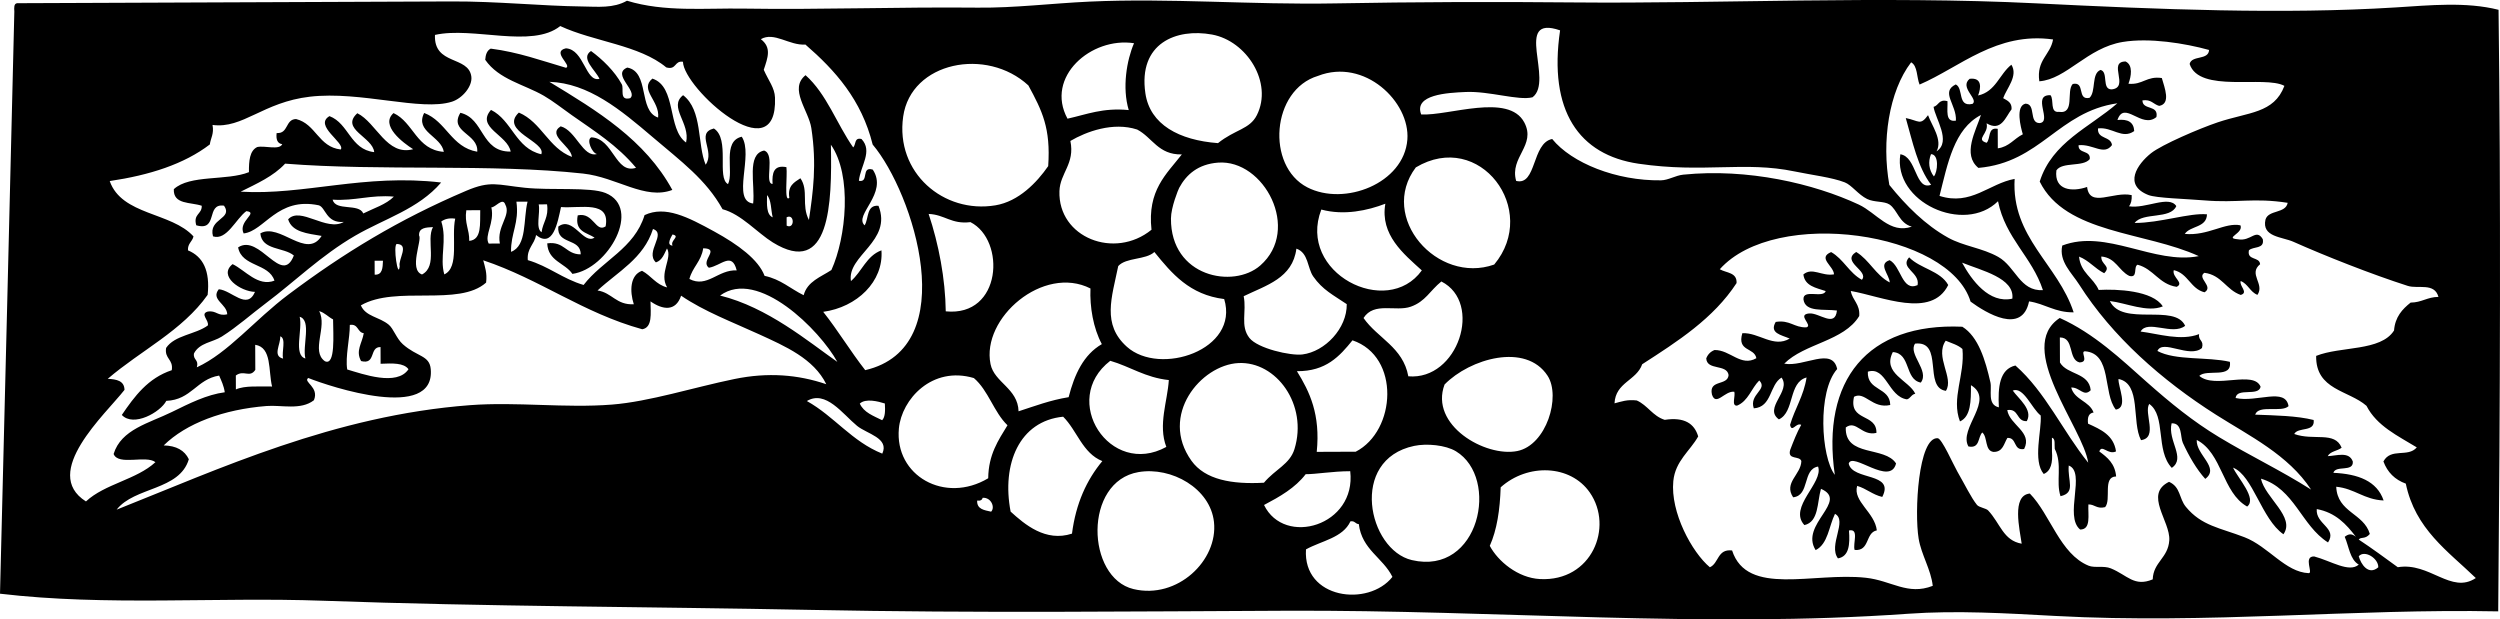 <?xml version="1.0" encoding="iso-8859-1"?>
<!-- Generator: Adobe Illustrator 13.0.2, SVG Export Plug-In . SVG Version: 6.00 Build 14948)  -->
<!DOCTYPE svg PUBLIC "-//W3C//DTD SVG 1.1//EN" "http://www.w3.org/Graphics/SVG/1.1/DTD/svg11.dtd">
<svg version="1.1" id="grapes_and_leaves_xA0_Image_1_"
	 xmlns="http://www.w3.org/2000/svg" xmlns:xlink="http://www.w3.org/1999/xlink" x="0px" y="0px" width="374.192px"
	 height="92.707px" viewBox="0 0 374.192 92.707" style="enable-background:new 0 0 374.192 92.707;" xml:space="preserve">
<g>
	<path style="fill-rule:evenodd;clip-rule:evenodd;" d="M2.558,0.48c20.751-0.084,43.521-0.178,65.027-0.265
		c6.842-0.028,13.429,0.679,19.595,0.754c2.288,0.027,4.619,0.304,6.666-0.861c5.644,1.73,11.64,1.085,17.513,1.18
		c11.446,0.184,23.108-0.266,35.015-0.143c5.469,0.056,11.052-0.643,16.67-0.902c12.031-0.556,24.38,0.494,36.685,0.268
		c12.025-0.222,24.146-0.262,35.848-0.146c21.438,0.212,45.923-1.016,69.197,0.135c18.449,0.912,36.886,1.667,53.776,0.614
		c5.184-0.323,10.553-0.874,15.425,0.354c0.344,27.149,0.246,59.126-0.05,90.041c-21.403-0.436-43.499,1.922-66.276,0.686
		c-7.396-0.4-14.713-0.851-22.095-0.326c-30.592,2.176-61.407-0.583-92.959-0.455c-23.086,0.095-45.92,0.378-71.282-0.126
		c-24.112-0.479-48.477-0.492-72.954-1.37C32.212,89.336,16.044,90.75,0,88.863c0.693-27.406,1.446-58.348,2.146-87.13
		C2.108,1.141,2.072,0.552,2.558,0.48z M129.416,33.728c0.642-1.025,0.239-3.084,2.072-2.927c2.117,5.326-4.75,7.434-4.122,11.272
		c1.641-1.417,2.323-3.785,4.566-4.604c0.35,4.67-3.672,8.51-8.716,9.206c2.214,2.79,4.088,5.924,6.289,8.729
		c14.668-3.412,7.208-26.547,1.113-33.77c-1.662-6.695-5.602-11.094-10.065-14.965c-2.403,0.18-4.682-1.963-6.673-0.807
		c1.64,1.262,1.044,2.742,0.436,4.583c0.718,1.639,1.629,2.687,1.684,4.162c0.421,11.35-13.699-1.403-13.778-5.363
		c-1.313-0.196-0.938,1.283-2.498,0.844C95.711,6.739,88.875,6.237,83.857,3.9c-4.256,3.396-13.052,0.045-18.753,1.327
		c-0.193,4.583,5.02,3.085,5.444,6.23c0.195,1.441-1.331,3.262-2.902,3.764c-4.615,1.474-13.642-1.631-21.262-0.748
		c-7.026,0.815-10.037,4.836-14.573,4.228c0.247,1.353-0.276,1.94-0.405,2.919c-3.86,2.952-9.035,4.6-14.984,5.48
		c1.809,5.153,9.238,4.639,12.539,8.286c-0.175,0.794-0.894,1.051-0.825,2.088c2.259,0.931,3.328,3.062,2.945,6.657
		C27.289,49.505,21.061,52.46,16.126,56.7c1.316,0.068,2.487,0.282,2.508,1.657C15.815,61.97,6.045,70.75,12.866,75.054
		c2.799-2.621,7.587-3.269,10.397-5.878c-1.398-1.103-5.549,0.571-6.257-1.225c1.122-3.68,5.292-4.605,8.728-6.289
		c2.626-1.287,5.206-2.594,7.909-2.95c-0.141-0.974-0.508-1.721-0.844-2.497c-3.365,0.536-4.148,3.635-7.904,3.783
		c-0.871,1.69-4.909,3.983-6.661,2.111c1.914-2.808,3.921-5.521,7.476-6.7c0.263-1.66-1.11-1.671-0.847-3.331
		c1.277-1.917,4.393-2.01,6.24-3.36c0.246-0.743-1.229-1.727-0.009-2.084c1.314-0.21,1.475,0.745,2.919,0.405
		c-0.054-1.561-2.517-2.181-1.266-3.747c1.948,0.163,4.209,3.193,5.421,0.395c-2.147-0.043-5.588-2.381-3.352-4.155
		c1.927,0.936,3.776,3.409,6.263,2.476c-0.839-2.642-4.891-2.045-5.439-4.98c3.22-2.136,6.524,5.872,8.342,1.217
		c-1.504-1.273-4.783-0.758-5.015-3.314c2.904-1.652,6.906,3.985,9.172,0.379c-2.129-0.364-4.427-0.559-5.012-2.48
		c1.818-2,5.751,1.912,8.339,0.383c-2.662,0.239-2.71-2.192-3.762-2.486c-6.195-1.299-8.109,3.855-11.238,4.214
		c-0.889-1.844,2.325-3.128,0.403-3.336c-1.575,1.156-2.937,4.438-4.987,3.772c-0.737-2.684,3.048-2.576,1.649-4.592
		c-2.783-0.408-0.809,3.903-4.157,2.935c-0.485-1.726,0.871-1.628,0.822-2.921c-1.652-0.567-4.285-0.145-4.179-2.485
		c2.377-2.208,7.976-1.222,11.245-2.546c-0.02-1.68,0.106-3.215,1.235-3.757c1.13-0.263,3.31,0.516,3.75-0.432
		c-0.733-0.097-0.953-0.713-0.84-1.664c1.802,0.126,1.268-2.064,2.91-2.096c2.998,0.745,3.332,4.175,6.688,4.558
		c0.712-0.984-4.111-3.583-1.688-4.996c2.911,1.112,3.095,4.973,6.692,5.392c-0.192-2.256-5.138-3.444-2.525-5.825
		c2.877,1.428,4.393,6.449,8.359,5.385c-1.499-0.94-5.007-3.576-2.939-5.407c3.024,1.415,3.411,5.49,7.526,5.805
		c-0.381-2.355-4.373-3.003-2.941-5.823c3.322,1.254,4.049,5.126,7.944,5.803c0.21-2.732-4.286-2.922-2.525-5.825
		c3.599,0.837,3.037,5.868,7.527,5.805c-0.426-2.48-5.259-3.623-2.943-6.241c3.159,1.559,3.682,5.775,7.53,6.639
		c0.763-1.908-6.309-3.464-3.36-6.239c3.41,1.445,4.415,5.315,7.947,6.637c-0.168-1.691-3.789-3.253-1.686-4.579
		c2.3,0.618,3.322,4.733,5.436,4.146c-0.752-0.119-1.642-2.198-0.844-2.498c3.308,0.158,3.595,5.577,6.688,4.558
		c-2.821-3.372-6.214-5.485-9.62-7.881c-1.446-1.017-2.804-2.106-4.181-2.901c-2.961-1.71-6.735-2.426-8.775-5.383
		c0.054-0.776,0.269-1.394,0.827-1.671c4.175,0.535,7.62,1.806,11.267,2.872c0.956-0.336-2.243-2.424-0.012-2.918
		c2.739,0.175,2.925,5.134,5.021,4.565c-0.594-1.301-2.91-3.087-1.267-4.163c1.679,1.221,3.554,3.036,4.605,4.983
		c0.361,0.669-0.428,2.505,1.259,2.079c1.226-1.052-2.849-3.584-0.436-4.583c3.388,0.63,1.597,6.483,4.616,7.484
		c0.292-2.477-2.864-4.189-0.857-5.833c3.656,1.198,2.19,7.558,5.041,9.567c0.68-2.893-2.692-5.301-0.446-7.085
		c2.94,2.255,2.101,7.366,3.377,10.408c1.454-2.033-1.558-4.714,1.229-5.424c2.47,1.575,0.372,7.41,2.118,8.328
		c0.924-1.851-0.928-6.401,2.055-7.095c1.824,2.725-1.591,9.61,1.708,9.998c0.32-2.865-1.023-7.381,1.635-7.927
		c1.745,0.547-0.037,4.966,1.271,4.998c-0.098-1.621,0.16-2.886,2.074-2.51c0.174,1.241-0.381,5.379,0.436,4.583
		c-0.293-1.812,0.74-2.311,1.655-2.925c1.282,1.839,0.1,3.99,1.276,6.248c0.616-4.19,1.196-8.269,0.361-13.757
		c-0.402-2.64-3.4-5.872-0.867-7.917c3.165,2.809,4.667,7.293,7.131,10.81c0.443-0.391,0.124-1.539,1.245-1.256
		c1.733,1.832-0.159,4.004-0.391,6.255c1.569,0.311,0.279-2.215,2.077-1.676C133.002,28.939,127.725,32.194,129.416,33.728z
		 M229.381,14.562c-2.098,0.535-6.444-0.95-10.007-0.793c-2.732,0.12-7.799,0.385-6.656,3.362c4.1,0.238,13.07-3.255,15.429,1.188
		c1.834,3.455-2.233,5.181-1.215,8.759c3.083,0.77,2.323-5.668,5.393-6.275c2.92,3.593,9.594,6.281,16.282,6.187
		c1.101-0.016,2.176-0.729,3.332-0.848c9.635-0.982,19.552,1.338,26.28,4.479c2.665,1.244,4.648,4.444,7.934,3.303
		c-1.897-0.507-2.164-2.542-3.349-3.321c-0.785-0.516-2.275-0.298-3.339-0.82c-1.319-0.648-2.316-2.086-3.345-2.488
		c-1.898-0.742-4.948-1.103-7.51-1.636c-7.538-1.569-13.566,0.278-23.349-1.155c-8.936-1.311-13.526-7.925-11.752-19.961
		C226.393,2.095,232.654,12.124,229.381,14.562z M188.124,17.232c2.437-4.853-1.505-11.106-6.718-12.062
		c-5.32-0.975-11.07,1.282-9.969,8.794c0.687,4.69,5.05,7.021,10.868,7.459C184.866,19.362,187.05,19.37,188.124,17.232z
		 M159.78,17.764c2.855-0.628,5.291-1.672,9.166-1.288c-1.01-3.345-0.3-7.482,0.792-10.007
		C163.324,5.483,156.391,11.52,159.78,17.764z M358.892,84.899c4.776-0.804,7.977,4.091,11.679,1.62
		c-4.17-4.028-9.066-7.324-10.479-14.131c-1.631-0.587-2.747-1.694-3.349-3.32c1.122-2.093,3.678-0.543,4.994-2.105
		c-2.842-1.738-5.973-3.187-7.529-6.221c-2.665-2.337-7.621-2.362-7.533-7.474c3.674-1.476,9.663-0.654,11.656-3.799
		c0.165-2.051,1.245-3.194,2.484-4.179c1.667-0.008,2.498-0.843,4.165-0.851c-0.599-2.183-3.06-1.159-4.593-1.649
		c-5.372-1.717-12.43-4.508-17.117-6.6c-1.682-0.75-4.762-0.7-4.182-3.318c0.436-1.506,3.026-0.873,3.324-2.515
		c-5.118-0.795-7.486,0.054-12.507-0.366c-2.686-0.225-7.165-0.336-8.341-0.8c-3.791-1.495-1.671-4.612,0.392-6.254
		c1.629-1.297,7.279-3.713,9.985-4.626c4.602-1.552,8.418-1.312,9.982-5.459c-2.961-1.61-12.751,1.147-14.186-3.277
		c0.312-1.35,2.833-0.51,2.909-2.096c-3.626-1.008-8.951-1.857-12.928-1.198c-5.328,0.883-8.421,5.589-12.481,5.887
		c-0.452-3.216,1.644-3.905,2.059-6.261c-8.464-1.184-13.937,4.155-19.981,6.751c-0.45-1.08-0.276-2.791-1.264-3.33
		c-3.332,4.356-4.438,11.819-3.26,18.355c2.511,3.113,5.385,5.993,8.786,7.884c2.325,1.294,5.127,1.539,7.515,2.888
		c2.606,1.473,3.229,5.17,6.69,4.975c-1.652-5.031-5.608-7.741-6.725-13.312c-5.054,5.005-15.753,0.132-14.619-7.027
		c2.479,0.375,2.202,5.481,4.605,4.567c-1.988-2.6-2.768-6.419-3.793-9.989c1.984,0.398,2.154,1.179,3.333-0.43
		c0.547,1.542,2.214,3.714,1.272,5.414c2.268-1.467-0.224-4.961-0.443-6.668c0.794-0.181,0.749-1.194,2.08-0.842
		c0.062,1.333-0.397,3.191,1.263,2.913c0.134-2.396-2.36-4.286-0.022-5.419c1.217,0.587,0.185,3.441,2.514,2.908
		c0.943-0.72-2.029-2.451-0.433-3.75c1.911-0.227,1.688,1.398,1.261,2.497c2.636-0.569,3.193-3.199,4.983-4.606
		c1.051,1.67-0.725,3.555-1.229,5.007c0.611,0.36,1.323,0.619,1.257,1.663c-0.911,1.17-1.546,3.41-3.743,2.1
		c0.396,1.557-1.757,2.394,0.012,2.918c0.626-0.625,0.115-2.377,1.659-2.091c0.004,0.973,0.008,1.945,0.012,2.918
		c1.717-0.234,2.434-1.461,3.743-2.1c-0.315-1.052-1.138-4.219,0.398-4.587c1.617,0.043,0.469,2.876,2.096,2.91
		c1.996-0.158-1.244-4.281,1.65-4.175c0.559,0.692-0.141,2.653,1.261,2.496c2.451,0.355,1.055-3.105,2.067-4.177
		c1.934-0.415,0.575,2.489,2.51,2.074c1.01-0.936,0.24-3.635,1.65-4.175c1.231,0.292,0.122,2.946,1.679,2.911
		c2.726-0.296-0.676-4.142,2.067-4.177c1.151,0.539,0.843,2.25,0.431,3.333c2.156,0.201,2.705-1.192,4.998-0.854
		c0.418,1.471,1.386,3.852-0.399,4.17c-0.872-0.236-1.194-1.029-2.505-0.824c0.009,1.526,2.448,0.602,2.095,2.493
		c-2.223,1.852-4.806-2.596-5.834,0.441c1.556-0.173,2.447,0.323,2.508,1.657c-1.8,1.295-3.318-0.668-5.42-0.395
		c-0.125,1.661,1.932,1.121,2.094,2.492c-1.216,1.635-2.827-0.197-5.002,0.021c-0.079,1.336,1.824,0.673,1.676,2.078
		c-0.995,1.228-4.099,0.363-4.995,1.688c-0.366,2.999,2.354,3.259,4.595,2.482c0.382,3.19,3.946,0.6,6.675,1.223
		c0.034,0.726-0.087,1.297-0.41,1.669c2.504,0.412,5.992-1.699,7.087-0.029c-0.879,2.034-4.983,0.869-6.242,2.526
		c3.783,0.012,8.211-1.536,10.832-1.294c-0.046,2.029-2.482,1.689-3.322,2.932c3.463,0.334,6.032-1.771,8.331-1.285
		c0.508,1.203-2.491,1.91-0.408,2.086c2.004,0.39,2.73-1.699,3.752-0.016c0.298,1.542-1.457,1.046-2.077,1.676
		c-0.309,1.565,1.596,0.902,1.676,2.077c-1.807,1.47,0.729,2.943-0.398,4.587c-1.099-0.427-1.41-1.647-2.51-2.074
		c-0.246,0.743,1.229,1.726,0.009,2.084c-2.168-0.743-2.85-2.987-5.433-3.312c-1.207,0.741,1.457,2.062,0.012,2.918
		c-2.104-0.528-2.453-2.829-4.599-3.316c-0.317,1.066,1.639,1.91,0.428,2.499c-2.656-0.392-3.431-2.681-5.85-3.311
		c-0.664,0.311,0.103,2.04-1.244,1.672c-1.581-0.779-2.009-2.718-4.18-2.901c-0.088,1.245,1.544,1.411,0.427,2.5
		c-1.39-0.693-2.265-1.903-3.762-2.486c0.22,2.429,2.144,3.14,2.938,4.991c2.693-0.158,8.097,0.074,9.598,2.462
		c-2.322,0.963-5.484-0.52-7.924-0.801c1.852,3.876,9.725,0.304,11.271,3.706c-1.882,1.51-5.644-0.992-6.667,0.861
		c2.652,0.329,6.02,1.45,8.756,0.381c-0.166,1.005,0.766,0.902,0.426,2.082c-1.869,1.603-5.892-1.381-6.667,0.444
		c2.706,1.457,7.467,0.842,10.845,1.623c0.372,2.584-3.441,1.015-4.578,2.103c2.315,2.018,8.15-0.904,9.178,1.631
		c-0.302,1.499-3.558,0.069-3.745,1.682c3.188,0.711,7.457-1.641,7.926,1.219c-1.067,1.018-4.471-0.283-4.997,1.271
		c3.065,0.118,6.203,0.164,8.757,0.799c0.229,1.887-2.343,0.996-2.909,2.096c2.908,1.054,6.071-0.467,7.095,2.055
		c-0.622,0.491-1.702,0.525-2.079,1.26c1.271-0.036,3.205-0.772,3.755,0.818c0.104,1.625-2.574,0.491-2.911,1.679
		c3.711,0.166,6.531,1.229,7.52,4.139c-2.922-0.123-4.319-1.784-7.094-2.056c0.167,3.878,4.121,3.938,5.03,7.066
		c-0.73,0.862-1.288,0.369-1.663,0.84C355.043,82.083,356.966,83.492,358.892,84.899z M153.924,12.786
		c-6.247-5.768-17.572-3.544-18.739,4.662c-1.196,8.411,6.059,14.579,13.81,13.283c3.48-0.582,6.194-3.408,7.896-5.868
		C157.283,19.179,155.986,16.585,153.924,12.786z M195.671,28.039c5.553,2.869,14.475-0.583,14.979-7.147
		c0.433-5.649-6.423-12.249-13.378-9.533C190.293,13.454,189.471,24.835,195.671,28.039z M88.989,35.56
		c-1.182-0.762-3.001-0.881-2.515-3.325c2.352-0.523,2.674,2.645,4.175,1.65c0.719-3.934-3.715-2.673-6.681-2.891
		c-0.515,2.373-1.198,6.219-3.735,4.184c-0.236,1.426-1.386,1.946-1.235,3.757c3.112,0.909,5.24,2.81,8.352,3.718
		c2.837-3.69,7.605-5.464,9.128-10.458c3.092-1.452,6.458,0.277,10.431,2.458c3.578,1.964,6.622,4.208,7.531,6.639
		c2.41,0.5,3.886,1.941,5.848,2.894c0.559-2.075,2.562-2.718,4.153-3.769c2.216-4.863,3.134-14.18-0.077-18.757
		c0.188,8.834-0.144,19.901-8.694,14.625c-2.276-1.404-4.733-4.239-7.523-4.971c-2.447-4.418-6.185-7.146-10.465-10.795
		c-4.792-4.084-9.577-8.072-15.457-8.274c7.176,4.345,14.339,8.703,18.407,16.182c-4.082,1.555-8.307-1.895-13.349-2.447
		c-13.77-1.507-30.216-0.347-44.609-1.486c-1.731,1.881-4.238,2.993-6.653,4.196c9.495,0.569,18.522-2.733,30.008-1.373
		c-3.41,3.98-8.443,5.388-12.89,7.972c-5.074,2.948-9.065,6.884-13.298,10.059c-2.237,1.678-4.293,3.539-6.649,5.03
		c-1.363,0.862-3.313,0.908-4.158,2.518c-0.166,1.005,0.765,0.903,0.426,2.083c4.722-2.168,8.641-7.092,13.711-10.894
		c8.307-6.23,16.498-11.222,26.615-15.532c3.644-1.552,4.625-0.889,8.751-0.453c3.999,0.423,9.783-0.148,12.092,0.785
		c5.528,2.233,0.408,11.352-4.953,12.109c-1.125-1.657-3.656-1.895-3.77-4.57c2.569-0.358,2.786,1.656,5.009,1.647
		c0.011-2.522-3.615-1.377-3.352-4.155C85.773,32.26,87.326,36.7,88.989,35.56z M336.345,75.82c-3.729-2.1-3.697-7.991-7.544-9.973
		c-0.137,2.227,3.518,4.158,1.274,5.83c-1.287-1.416-2.449-3.416-3.357-5.405c-0.4-0.877-0.04-2.987-1.679-2.911
		c-0.624,2.603,2.18,5.194,0.027,6.669c-2.466-2.605-0.822-7.781-3.374-9.573c-0.85,1.33,1.371,5.063-1.229,5.424
		c-1.445-2.728,0.092-8.462-3.371-9.157c-0.081,1.159,1.508,4.286-0.398,4.587c-1.986-2.461-0.521-8.403-4.62-8.734
		c-0.806,0.044,0.728,1.624-0.827,1.671c-1.754-0.465-0.723-3.737-2.934-3.74c0.005,1.251,0.01,2.501,0.016,3.752
		c1.062,1.858,4.35,1.475,4.602,4.149c-1.039,1.055-1.639-0.472-2.92-0.404c0.499,1.869,2.714,2.008,3.351,3.737
		c-0.733,0.104-0.947,0.722-0.827,1.672c1.909,0.866,3.835,1.714,4.186,4.15c-1.195,0.588-2.121-1.127-2.501,0.011
		c1.202,0.881,2.353,1.813,2.517,3.741c-2.071,0.022-0.68,3.478-1.648,4.592c-1.273,0.307-1.521-0.42-2.504-0.407
		c-0.085,1.577,0.439,3.758-1.234,3.758c-2.44-1.997,0.913-8.582-1.707-9.581c-0.203,2.271,1.116,4.062-1.231,4.591
		c-0.733-2.19,0.323-4.768-0.862-7.084c-0.074-0.622,0.143-1.538-0.424-1.665c0.003,0.694,0.006,1.39,0.008,2.084
		c0.12,1.642-0.148,2.897-1.236,3.34c-1.673-1.985-0.283-6.539-0.452-8.752c-1.339-1.031-2.567-4.374-4.185-3.734
		c0.864,1.223,3.063,2.857,2.104,4.577c-1.608,0.087-1.129-1.933-2.925-1.656c0.355,2.251,3.821,3.27,2.525,5.825
		c-1.677,0.295-1.031-1.75-2.508-1.656c-0.528,0.86-0.656,2.117-2.077,2.093c-1.351-0.172-0.838-2.225-1.679-2.911
		c-0.687,0.703-0.321,2.448-2.075,2.093c-1.543-2.715,4.062-6.944,0.38-9.172c0.007,2.359-0.008,4.698-1.646,5.426
		c-1.333-3.478,0.76-6.939,0.373-10.84c-0.649-0.6-1.628-0.87-2.506-1.241c-1.688,2.4,1.285,5.571,0.03,7.503
		c-3.417-0.46-0.261-7.549-4.613-7.067c-1.097,1.554,2.217,4.053,0.856,5.833c-2.443-0.466-1.456-4.392-4.187-4.568
		c-1.645,3.201,2.438,4.232,3.36,6.238c-0.596,0.104-0.7,0.689-1.247,0.84c-2.82-0.411-3.095-4.996-5.854-4.145
		c-0.141,2.933,3.3,2.255,3.355,4.988c-2.689,0.618-3.801-2.113-5.424-1.229c-0.839,3.775,3.421,2.41,3.356,5.405
		c-2.229,0.519-3.019-1.988-4.589-0.814c-0.152,4.479,5.851,2.752,7.526,5.389c-0.867,3.476-6.573-1.826-7.087,0.028
		c0.57,2.565,6.949,1.268,5.021,4.981c-1.463-0.338-2.361-1.246-3.758-1.652c-0.67,2.314,2.64,3.959,2.945,6.658
		c-1.749,0.34-1.019,3.142-3.322,2.931c-0.308-0.945,0.737-3.255-0.847-2.914c0.164,2.1,0.018,3.892-1.649,4.176
		c-1.488-1.982,1.47-5.645-0.444-6.668c-0.917,1.858-1.038,4.506-2.896,5.431c-2.439-3.846,5.047-7.336,0.796-9.175
		c-0.583,2.052-0.316,4.945-2.479,5.43c-2.466-2.672,2.904-6.334,2.048-8.763c-2.381,0.406-1.203,4.342-3.732,4.602
		c-1.459-2.192,1.184-3.392,1.229-5.424c-0.266-0.85-2.107-0.109-1.675-1.661c0.5-1.304,1.001-2.606,1.652-3.758
		c-0.777-0.396-1.388,1.253-1.668,0.007c0.722-2.468,2.047-4.336,2.473-7.098c-2.749,0.733-1.767,5.168-4.143,6.271
		c-2.358-1.709,1.905-4.219,0.392-6.255c-1.825,1.097-1.409,4.416-4.15,4.603c-0.735-2.135,2.166-2.807,0.817-4.172
		c-1.187,1.177-1.641,3.079-3.32,3.766c-0.902,0.073-0.194-1.478-0.425-2.084c-1.441-0.146-2.728,2.244-3.333,0.431
		c-0.522-2.316,2.364-1.252,2.489-2.928c-0.26-1.691-3.246-0.635-3.345-2.487c0.23-0.601,0.646-1.02,1.244-1.255
		c2.359-0.03,3.943,2.562,6.259,1.225c-0.301-1.65-2.926-0.956-2.1-3.743c2.488-0.127,4.675,2.25,7.089,0.805
		c-1.263-0.554-3.087-0.791-2.094-2.493c2.138-0.34,2.739,0.867,4.588,0.815c1.052-0.295-1.496-1.891,0.409-2.085
		c1.506-0.142,3.882,2.195,4.167-0.435c-1.955-0.261-4.732,0.307-5.009-1.647c-0.122-1.643,2.936-0.132,3.329-1.264
		c-1.452-0.489-3.13-0.75-3.345-2.487c1.33-1.132,2.767,0.31,4.585-0.019c-0.041-1.252-2.516-2.452-0.431-3.333
		c1.862,1.053,2.708,3.13,4.604,4.149c1.137-1.328-3.195-2.693-0.852-4.165c1.984,1.208,2.919,3.476,5.021,4.565
		c-0.046-1.181-1.828-2.749-0.014-3.334c1.728,0.895,1.836,4.75,4.183,3.734c0.386-1.942-2.726-2.529-1.267-4.164
		c1.642,1.694,4.661,1.998,5.853,4.145c-2.524,5.09-9.911,1.71-14.586,0.894c0.248,1.424,1.402,1.935,1.266,3.747
		c-2.31,3.798-8.173,4.071-11.226,7.132c2.932,0.549,7.201-2.571,7.924,0.802c-2.984,3.364-2.424,13.152-0.353,15.842
		c-2.064-14.176,4.86-22.792,19.084-22.171c2.413,1.498,3.453,5.018,4.203,8.319c0.263,1.158-0.522,3.352,1.266,3.747
		c-0.159-3.063,0.107-5.706,2.476-6.263c4.51,3.963,7.105,9.857,10.896,14.545c-0.754-5.223-11.017-17.215-4.256-21.659
		c5.164,2.331,9.217,6.214,12.961,9.535c3.623,3.215,7.009,5.961,10.871,8.293c4.764,2.874,9.177,4.936,13.788,7.863
		c-3.415-5.207-9.239-8.037-14.217-11.196c-8.139-5.165-15.547-11.715-20.506-19.509c-1.109-1.744-3.051-3.437-2.524-5.825
		c6.597-2.535,13.758,2.899,20.432,1.583c-7.979-3.675-19.949-3.327-23.806-11.158c1.857-5.906,7.464-8.095,11.624-11.719
		c-8.889,1.286-11.443,8.854-20.804,9.672c-2.447-2.009-0.38-5.541,0.385-7.921c-4.032,2.089-4.972,7.247-6.203,12.114
		c4.731,1.514,7.422-1.853,11.244-2.547c-0.513,8.775,6.488,12.773,8.835,19.973c-2.803,0.036-4.263-1.282-6.676-1.64
		c-1.033,5.028-6.423,1.742-8.753,0.036c-3.165-10.448-29.2-14.192-37.537-4.849c0.955,0.572,2.603,0.445,2.51,2.074
		c-3.452,5.293-8.796,8.711-14.124,12.146c-0.86,2.468-3.987,2.688-4.144,5.853c0.997-0.256,1.898-0.607,3.333-0.431
		c1.63,0.729,2.385,2.34,4.18,2.901c2.937-0.449,4.438,0.547,5.012,2.48c-1.201,2.166-3.425,3.655-3.724,6.686
		c-0.46,4.67,2.796,10.666,5.472,12.899c1.353-0.596,1.105-2.778,3.325-2.515c2.261,6.941,12.16,3.222,20.024,4.088
		c3.855,0.423,6.243,2.68,10.01,1.209c-0.262-2.437-1.713-4.647-2.113-7.078c-0.649-3.947-0.057-15.229,2.856-15.019
		c0.626,0.046,2.329,3.935,2.938,4.99c1.183,2.05,2.044,3.873,2.938,4.99c0.305,0.381,1.372,0.507,1.671,0.827
		c1.835,1.964,2.256,4.503,5.022,4.981c-0.284-2.096-1.559-7.237,1.22-7.508c3.08,3.157,4.523,9.063,8.798,10.802
		c0.92,0.375,2.245-0.044,3.336,0.403c2.471,1.015,3.481,2.806,6.26,1.642c0.083-2.6,2.308-3.178,2.478-5.846
		c0.183-2.875-3.834-6.889-0.036-8.753c1.754,0.783,1.466,2.458,2.517,3.741c2.339,2.854,5.117,3.139,8.772,4.55
		c3.587,1.384,6.111,5.227,9.61,5.38c0.725,0.033-0.861-2.534,0.822-2.504c2.527,0.677,5.242,2.483,6.675,1.223
		c-1.326-0.757-1.464-2.709-2.101-4.16c0.614-0.485,1.048-0.487,1.667-0.007c-1.442-1.895-3.047-3.625-5.853-4.145
		c-0.194,2.289,3.108,2.812,1.688,4.995c-4.008-2.516-5.015-8.059-10.043-9.546c0.611,2.862,5.191,5.746,3.368,8.323
		c-3.281-2.275-4.562-8.792-7.543-9.975C334.966,71.586,337.871,74.65,336.345,75.82z M170.208,19.389
		c-3.619-1.18-7.63,0.317-9.998,1.708c0.71,3.415-1.549,4.794-1.637,7.51c-0.225,6.96,8.26,10.279,13.779,5.78
		c-0.646-5.899,2.227-8.308,4.54-11.273C173.357,23.19,172.49,20.577,170.208,19.389z M289.456,26.406
		c0.558-0.612,0.839-3.305-0.431-3.333C288.567,24.202,288.712,25.457,289.456,26.406z M176.497,28.117
		c-0.138,0.256-1.222,2.895-1.232,4.59c-0.051,8.749,9.346,10.551,13.368,7.032c6.149-5.38,0.556-15.914-6.315-15.398
		C179.332,24.566,177.569,26.119,176.497,28.117z M211.916,25.055c-5.64,7.48,3.224,17.559,11.731,14.542
		C230.479,31.421,221.466,19.354,211.916,25.055z M49.782,29.884c0.458,1.771,3.935,0.498,4.594,2.066
		c1.575-0.791,3.399-1.334,4.575-2.52C55.434,29.125,53.207,30.099,49.782,29.884z M115.655,32.534
		c-0.28-1.113-0.186-2.604-0.848-3.332C114.785,30.621,114.689,32.112,115.655,32.534z M73.547,31.038
		c0.514,2.343-1.106,4.201-0.395,5.42c0.556-0.002,1.112-0.004,1.667-0.007c-0.511-2.583,1.72-4.191,0.81-5.839
		C75.246,29.482,74.17,31.043,73.547,31.038z M76.492,37.695c2.423-0.918,1.806-4.852,2.471-7.513
		c-0.556,0.002-1.111,0.004-1.667,0.007C77.739,33.397,76.435,34.871,76.492,37.695z M81.065,34.759
		c0.17-1.491,1.101-2.229,0.816-4.172c-0.417,0.002-0.833,0.003-1.25,0.005C80.898,31.858,80.112,34.185,81.065,34.759z
		 M197.769,31.365c-3.645,9.478,9.837,16.354,15.044,9.109c-2.678-2.437-6.277-5.313-5.459-9.982
		C204.708,31.509,201.182,32.289,197.769,31.365z M70.232,36.054c1.918-0.173,1.59-2.575,1.648-4.592
		c-0.695,0.003-1.389,0.005-2.084,0.008C69.498,33.446,70.277,34.333,70.232,36.054z M141.557,46.601
		c8.424,0.85,9.006-10.66,3.697-13.354c-2.848,0.359-3.856-1.134-6.258-1.225C140.505,36.537,141.496,41.737,141.557,46.601z
		 M66.052,33.152c0.899,2.79-0.273,5.417,0.449,7.918c2.301-1.04,1.033-5.618,1.634-8.344C67.167,32.598,66.534,32.8,66.052,33.152z
		 M117.744,33.775c1.218,0.608,1.208-1.868-0.005-1.25C117.74,32.942,117.742,33.359,117.744,33.775z M62.726,35.25
		c0.488,0.649-1.585,5.124,0.44,5.834c2.428-1.281,0.57-5.157,1.638-7.093C63.742,34.044,62.661,34.079,62.726,35.25z
		 M89.438,43.478c2.171,0.322,2.796,2.204,5.427,2.062c-0.634-1.973-0.567-4.365,1.23-5.007c1.362,0.72,2.095,2.074,3.762,2.486
		c-1.266-2.117,0.838-4.388-0.024-5.835c-0.417,0.831-0.713,1.783-1.659,2.09c-1.687-1.583,1.657-4.291-0.437-5
		C96.334,38.694,92.464,40.668,89.438,43.478z M100.666,36.763c-0.402-0.775,1.242-1.398-0.007-1.667
		C100.538,35.352,99.628,36.705,100.666,36.763z M59.827,39.847c-0.262-1.035,1.506-3.256-0.431-3.333
		C58.785,36.636,59.593,41.967,59.827,39.847z M103.187,41.755c2.664,1.403,4.306-1.445,7.081-1.28
		c-0.72-2.875-2.34-0.688-4.17-0.399c-1.355-1.043,1.795-2.863-0.846-2.915C104.976,39.102,103.641,39.991,103.187,41.755z
		 M186.15,44.335c0.467,2.312-0.553,4.449,0.859,6.25c1.233,1.571,6.161,2.69,7.931,2.469c3.388-0.427,6.683-3.908,6.638-7.53
		c-2-1.356-3.626-2.14-5.019-4.148c-0.885-1.276-0.7-3.532-2.518-4.158C193.481,41.643,189.523,42.699,186.15,44.335z
		 M172.784,37.72c-1.296,1.206-4.228,0.788-5.41,2.106c-0.969,4.734-2.464,8.715,1.3,12.083c4.936,4.417,16.866,0.472,14.56-7.146
		C178.058,44.123,175.395,40.947,172.784,37.72z M56.08,41.113c1.172,0.056,1.198-1.026,1.242-2.089
		c-0.417,0.002-0.834,0.003-1.25,0.005C56.075,39.724,56.078,40.418,56.08,41.113z M72.759,42.296
		c-4.078,3.652-13.521,0.379-18.745,3.411c0.72,1.694,2.74,1.7,4.18,2.901c0.714,0.596,1.155,2.07,2.096,2.909
		c2.151,1.918,4,1.636,4.184,3.734c0.685,7.858-15.006,2.648-18.336,1.326c-0.827,0.591,1.688,1.34,0.847,3.33
		c-1.959,1.527-4.862,0.689-7.083,0.863c-6.431,0.505-12.036,2.589-15.399,5.898c1.895,0.044,3.13,0.752,3.761,2.069
		c-1.398,4.702-8.137,4.107-10.808,7.548c15.311-6.079,32.562-14.101,52.876-15.64c7.023-0.531,14.255,0.468,21.259-0.087
		c5.602-0.442,12.194-2.565,18.326-3.826c5.027-1.033,9.522-0.667,13.759,0.777c-1.877-3.838-6.176-5.694-10.035-7.462
		c-4.033-1.848-8.24-3.431-11.695-5.788c-0.813,2.414-2.755,2.122-4.582,0.852c0.029,1.828,0.307,3.904-1.234,4.173
		c-8.908-2.46-15.283-7.472-23.802-10.324C72.584,39.96,72.936,40.862,72.759,42.296z M301.202,44.7
		c0.368-3.083-4.634-4.212-7.525-5.388C295.113,41.954,297.729,45.488,301.202,44.7z M148.259,54.494
		c0.56,2.765,4.1,3.631,4.197,7.069c2.42-0.782,4.734-1.67,7.494-2.115c0.875-3.422,2.237-6.361,4.97-7.94
		c-1.292-2.421-1.817-5.562-1.702-8.33C156.168,39.602,146.862,47.602,148.259,54.494z M215.737,42.13
		c-1.731,1.404-2.376,2.99-4.569,3.771c-2.265,0.806-5.503-0.773-7.08,1.697c2.11,3.034,5.91,4.365,6.705,8.726
		C218.234,56.969,222.026,45.32,215.737,42.13z M125.331,54.17c-2.6-4.745-11.896-14.085-17.548-9.933
		C114.895,45.997,120.922,51.08,125.331,54.17z M48.629,54.066c1.607,0.75,1.237-4.022,1.225-6.258
		c-0.738-0.372-1.221-1.001-2.089-1.242C49.05,48.864,46.476,52.55,48.629,54.066z M45.71,53.662
		c-0.479-1.89,0.972-5.724-0.859-6.25C45.33,49.3,43.879,53.135,45.71,53.662z M51.97,55.303c2.298,0.671,7.445,2.556,9.17-0.038
		c-0.694-0.975-2.436-0.892-4.172-0.816c-0.003-0.833-0.007-1.667-0.01-2.501c-1.725-0.05-0.642,2.684-2.91,2.096
		c-0.858-1.545,0.135-2.62,0.4-4.17c-0.984-0.125-0.782-1.443-2.09-1.242C52.377,50.651,51.66,53.357,51.97,55.303z M42.375,53.675
		c-0.257-0.996,0.511-3.026-0.43-3.334C42.013,51.573,40.745,53.289,42.375,53.675z M38.214,55.359
		c-0.846,1.266-1.704-0.058-2.915,0.846c0.003,0.694,0.006,1.389,0.008,2.084c1.341-0.606,3.495-0.408,5.417-0.438
		c-0.579-2.347-0.001-5.859-2.526-6.243C38.204,52.858,38.209,54.108,38.214,55.359z M202.92,67.61
		c6.051-3.108,6.717-14.247-0.485-16.672c-1.925,2.381-3.959,4.653-8.318,4.62c1.919,3.088,3.537,6.479,2.968,12.075
		C199.029,67.625,200.975,67.618,202.92,67.61z M227.096,67.511c4.381-0.875,6.564-8.161,4.539-11.273
		c-3.25-4.993-11.63-2.562-15.417,1.313C213.931,63.628,222.33,68.464,227.096,67.511z M166.181,54.003
		c-7.605,5.852-0.032,17.534,8.39,12.889c-1.26-3.285,0.181-6.846,0.375-10.006C171.433,56.521,169.189,54.877,166.181,54.003z
		 M193.747,67.231c2.056-6.635-2.71-13.184-8.39-12.889c-5.631,0.293-11.871,7.834-7.027,14.619
		c2.038,2.854,6.084,3.558,10.852,3.29C190.902,70.213,193.045,69.494,193.747,67.231z M145.766,56.587
		c-6.245-1.857-10.819,3.174-11.224,7.55c-0.655,7.066,6.873,11.331,13.37,7.448c0.04-3.559,1.519-5.689,2.886-7.932
		C148.745,61.677,147.941,58.441,145.766,56.587z M128.288,63.746c-2.16-1.771-4.686-5.416-7.519-3.721
		c4.099,2.286,6.73,6.051,11.287,7.874C133.146,65.556,129.738,64.935,128.288,63.746z M128.691,60.41
		c0.608,1.34,2.05,1.84,3.345,2.487c0.478-0.494,0.465-1.476,0.407-2.503C131.458,60.08,129.558,59.584,128.691,60.41z
		 M159.129,62.37c-6.552,0.646-9.232,7.054-7.863,14.205c2.104,1.911,5.234,4.594,9.185,3.297c0.581-4.543,2.21-8.048,4.541-10.856
		C162.019,67.828,161.222,64.445,159.129,62.37z M211.322,83.833c10.135,2.372,13.197-12.284,6.603-16.285
		c-1.559-0.944-4.384-1.201-6.255-0.808C201.875,68.801,204.764,82.297,211.322,83.833z M169.655,88.171
		c6.56,1.569,12.686-4.278,12.048-10.053c-0.554-5.016-6.344-8.291-11.285-7.458C162.137,72.056,162.567,86.475,169.655,88.171z
		 M230.509,86.673c7.745,0.395,11.046-7.77,7.45-12.953c-2.907-4.192-9.313-4.394-13.342-0.78c-0.108,3.354-0.557,6.368-1.631,8.761
		C224.204,83.997,227.182,86.503,230.509,86.673z M195.43,70.975c-1.562,2.049-3.866,3.36-6.234,4.611
		c3.054,6.29,13.847,3.098,12.902-5.056C199.47,70.533,196.926,70.989,195.43,70.975z M146.257,74.927
		c-0.055,1.312,1.075,1.428,2.091,1.659c0.622-0.62,0.03-2.154-1.259-2.079C146.999,74.833,146.743,74.993,146.257,74.927z
		 M203.381,78.446c-0.533-0.021-0.58-0.531-1.253-0.411c-1.134,2.474-4.328,2.903-6.653,4.195c-0.48,7.439,9.343,8.664,12.94,4.116
		C206.988,83.459,203.857,82.291,203.381,78.446z M355.974,84.911c0.044-1.324-2.038-2.656-2.925-1.654
		C353.366,84.44,354.505,86.182,355.974,84.911z"/>
</g>
</svg>
